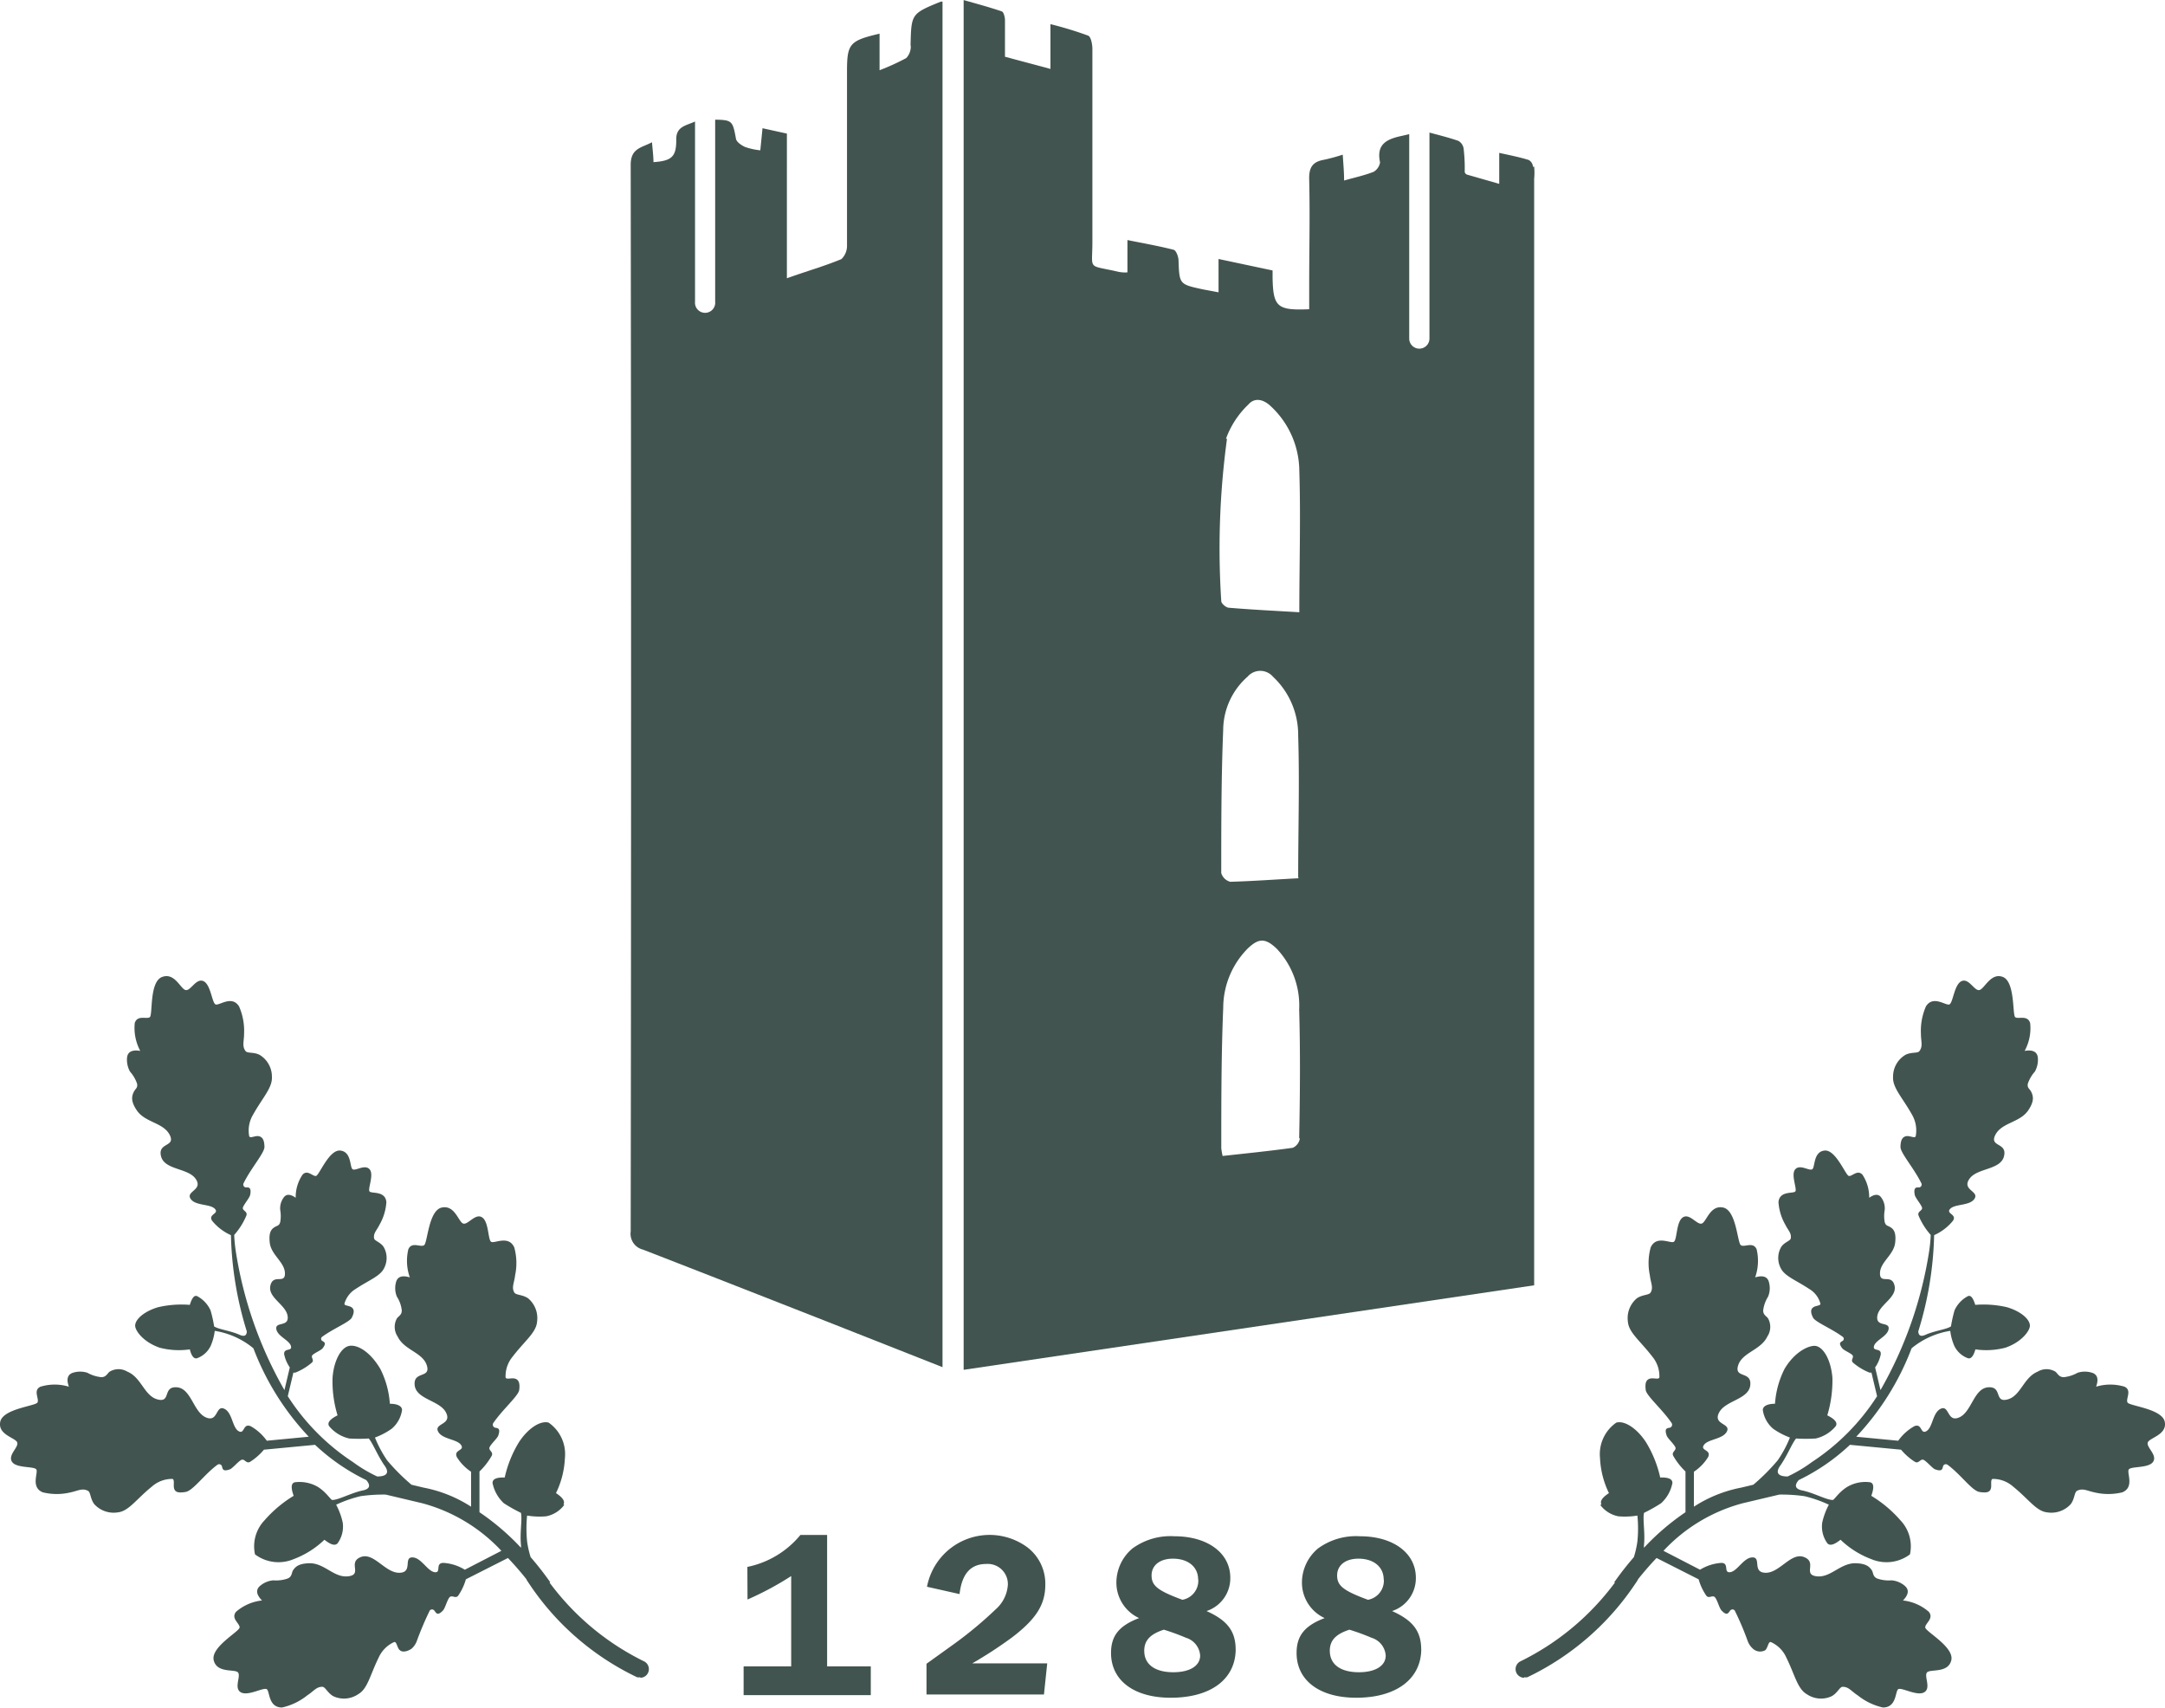 <svg xmlns="http://www.w3.org/2000/svg" viewBox="0 0 60.975 48.089"><g data-name="Group 5108" fill="#42544f"><path data-name="Path 4391" d="M21.049 44.124a2.606 2.606 0 0 0 1.494-.9h.752v3.7h1.23v.811h-3.582v-.811h1.34v-2.542a8.692 8.692 0 0 1-1.23.66Z"/><path data-name="Path 4392" d="M29.402 47.717h-3.308v-.866l.268-.192.536-.385a11.066 11.066 0 0 0 1.144-.955 1.006 1.006 0 0 0 .343-.687.567.567 0 0 0-.608-.591c-.44 0-.687.278-.752.848l-.917-.206a1.795 1.795 0 0 1 2.82-1.116 1.288 1.288 0 0 1 .512 1.058c0 .556-.254.962-.931 1.48a12.081 12.081 0 0 1-1.127.735h2.112Z"/><path data-name="Path 4393" d="M33.744 44.476c0-.343-.271-.584-.711-.584-.364 0-.6.185-.6.471s.161.426.869.687a.546.546 0 0 0 .447-.56m-1.522 2c0 .378.3.6.818.6.464 0 .756-.179.756-.471a.563.563 0 0 0-.4-.5 6.177 6.177 0 0 0-.622-.227c-.392.127-.553.306-.553.6m2.576-.058c0 .842-.687 1.374-1.831 1.374-1.03 0-1.68-.484-1.68-1.261 0-.481.223-.766.79-.982a1.1 1.1 0 0 1-.639-1.01 1.257 1.257 0 0 1 .453-.951 1.817 1.817 0 0 1 1.182-.343c.934 0 1.573.471 1.573 1.168a.972.972 0 0 1-.67.938c.591.264.821.57.821 1.089"/><path data-name="Path 4394" d="M38.97 44.476c0-.343-.271-.584-.711-.584-.364 0-.6.185-.6.471s.161.426.869.687a.546.546 0 0 0 .447-.56m-1.522 2c0 .378.3.6.818.6.464 0 .756-.179.756-.471a.563.563 0 0 0-.4-.5 6.186 6.186 0 0 0-.622-.227c-.392.127-.553.306-.553.6m2.576-.058c0 .842-.7 1.374-1.831 1.374-1.03 0-1.68-.484-1.68-1.261 0-.481.223-.766.79-.982a1.1 1.1 0 0 1-.639-1.01 1.257 1.257 0 0 1 .453-.951 1.817 1.817 0 0 1 1.182-.343c.934 0 1.573.471 1.573 1.168a.972.972 0 0 1-.67.938c.591.264.821.57.821 1.089"/><path data-name="Path 4395" d="M36.609 32.058a.343.343 0 0 1-.2.264c-.642.089-1.292.155-1.975.23a1.665 1.665 0 0 1-.038-.223c0-1.316 0-2.635.055-3.95a2.38 2.38 0 0 1 .687-1.666c.313-.3.5-.3.817 0a2.336 2.336 0 0 1 .635 1.717c.034 1.209.024 2.4 0 3.624m0-7.323c-.666.034-1.3.082-1.941.1a.361.361 0 0 1-.254-.247c0-1.343 0-2.686.055-4.029a2.013 2.013 0 0 1 .687-1.5.471.471 0 0 1 .714 0 2.243 2.243 0 0 1 .711 1.656c.041 1.316 0 2.635 0 4.009m-2.033-12.366a2.511 2.511 0 0 1 .629-.962c.172-.2.412-.155.618.034a2.511 2.511 0 0 1 .818 1.831c.041 1.305 0 2.611 0 3.984-.687-.041-1.333-.072-1.982-.127-.079 0-.216-.12-.216-.185a22.846 22.846 0 0 1 .161-4.572m8.618-7.66a.24.24 0 0 0-.12-.192c-.254-.079-.515-.131-.831-.2v.872l-.9-.258a.1.1 0 0 1-.072-.076 4.76 4.76 0 0 0-.031-.663.3.3 0 0 0-.148-.213c-.254-.089-.522-.155-.814-.234v5.8a.285.285 0 1 1-.57 0V3.778l-.175.041c-.409.086-.766.206-.646.756a.382.382 0 0 1-.182.264c-.258.1-.536.161-.831.244 0-.261-.024-.488-.038-.728a5.151 5.151 0 0 1-.526.144c-.326.055-.429.22-.419.556.024 1 0 2 0 3v.653c-.9.038-1.013-.065-1.031-.879v-.213l-1.522-.323v.938l-.44-.082c-.666-.144-.663-.144-.687-.814 0-.1-.065-.278-.134-.3-.412-.106-.831-.179-1.305-.275v.91a.906.906 0 0 1-.3-.027c-.835-.189-.687-.027-.687-.824V1.377c0-.131-.041-.343-.12-.374A10.392 10.392 0 0 0 29.585.68v1.261l-1.281-.343V.568c0-.086-.038-.23-.089-.247-.344-.117-.7-.213-1.075-.319v38.572l16.068-2.38V5.036a1.809 1.809 0 0 0 0-.343"/><path data-name="Path 4396" d="M25.651 1.292a.474.474 0 0 1-.127.343 6.569 6.569 0 0 1-.752.343V.948c-.848.2-.917.282-.917 1.072v4.885a.517.517 0 0 1-.158.392c-.484.2-.989.343-1.535.539V3.762l-.687-.151c-.021.223-.041.412-.062.622a1.916 1.916 0 0 1-.426-.093c-.1-.045-.24-.137-.258-.227-.093-.5-.1-.536-.587-.543v5.125a.285.285 0 1 1-.567 0V3.422c-.261.12-.543.137-.529.529 0 .46-.127.58-.642.615 0-.168-.024-.343-.041-.56-.3.158-.6.168-.6.635q.021 15.017 0 30.035a.46.46 0 0 0 .343.512c1.717.666 3.466 1.353 5.2 2.033l3.239 1.278V.045h-.048c-.835.343-.831.343-.852 1.233"/><path data-name="Path 4398" d="M18.03 47.23a.2.2 0 0 1-.089 0 7.552 7.552 0 0 1-3.091-2.714.244.244 0 0 1 .412-.258 7.319 7.319 0 0 0 2.868 2.521.244.244 0 0 1-.093.467"/><path data-name="Path 4399" d="M15.893 42.376a.828.828 0 0 1-.512.323 2.143 2.143 0 0 1-.536-.021 3.731 3.731 0 0 0 0 .728 2.747 2.747 0 0 0 .1.443 8.9 8.9 0 0 1 .553.708l-.45.206a8.678 8.678 0 0 0-.742-.89l-1.185.6a1.559 1.559 0 0 1-.216.46c-.076.1-.182-.038-.251.055s-.117.3-.179.364c-.161.168-.192.062-.244 0a.082.082 0 0 0-.127 0 8.9 8.9 0 0 0-.361.848.536.536 0 0 1-.151.227c-.137.093-.268.1-.326.045a.11.11 0 0 1-.038-.041c-.051-.082-.062-.2-.124-.192a.866.866 0 0 0-.44.44c-.244.495-.309.879-.577 1.03a.711.711 0 0 1-.687.062c-.172-.086-.234-.271-.323-.271-.172 0-.24.124-.422.24a1.738 1.738 0 0 1-.711.343c-.385 0-.343-.44-.426-.512s-.526.2-.732.086 0-.443-.079-.556-.591.031-.687-.343.718-.811.728-.927-.254-.251-.1-.443a1.333 1.333 0 0 1 .732-.319c-.161-.161-.182-.3-.058-.409a.663.663 0 0 1 .378-.158.983.983 0 0 0 .405-.052c.124-.055.106-.165.148-.23.082-.124.189-.192.467-.2.429 0 .687.419 1.092.368s-.024-.388.343-.539.687.44 1.085.44.117-.429.368-.433.429.388.632.416 0-.261.251-.261a1.3 1.3 0 0 1 .6.192l1.03-.532a4.714 4.714 0 0 0-2.229-1.34l-1.03-.244a4.625 4.625 0 0 0-.708.045 3.635 3.635 0 0 0-.687.24 1.957 1.957 0 0 1 .185.5.8.8 0 0 1-.144.587c-.072.079-.192.041-.371-.1a2.542 2.542 0 0 1-.866.546 1.1 1.1 0 0 1-1.089-.134 1.063 1.063 0 0 1 .271-.962 3.467 3.467 0 0 1 .818-.687q-.124-.343.031-.381a1.03 1.03 0 0 1 .646.127c.24.148.368.371.409.371.182 0 .532-.2.859-.268.2-.041.23-.141.1-.292a5.733 5.733 0 0 1-1.443-.993l-1.439.137a1.7 1.7 0 0 1-.392.343c-.113.062-.155-.106-.251-.052s-.237.23-.313.261c-.22.082-.206-.027-.23-.093a.082.082 0 0 0-.124-.034c-.371.271-.687.732-.9.766s-.289 0-.319-.093.021-.254-.048-.275a.859.859 0 0 0-.584.22c-.426.343-.646.687-.948.721a.739.739 0 0 1-.67-.23c-.117-.155-.1-.343-.182-.378-.158-.079-.271 0-.481.045a1.662 1.662 0 0 1-.787 0c-.343-.141-.131-.536-.179-.639s-.563-.031-.687-.22.182-.4.148-.539-.55-.213-.481-.584.986-.447 1.048-.546-.134-.343.086-.447a1.374 1.374 0 0 1 .8 0q-.113-.319.113-.392a.666.666 0 0 1 .409 0 .993.993 0 0 0 .392.124c.137 0 .168-.106.234-.155a.481.481 0 0 1 .5 0c.4.165.474.687.855.783s.131-.371.536-.343.464.687.814.845.278-.343.515-.244.23.526.409.632.117-.23.344-.137a1.4 1.4 0 0 1 .453.409l1.182-.113a7.492 7.492 0 0 1-1.559-2.49 2.257 2.257 0 0 0-1.089-.491 1.5 1.5 0 0 1-.117.429.687.687 0 0 1-.385.343c-.086.021-.155-.069-.2-.251a2.126 2.126 0 0 1-.852-.048c-.464-.161-.687-.481-.687-.618 0-.189.271-.412.649-.522a2.916 2.916 0 0 1 .89-.065c.062-.2.127-.282.21-.244a.848.848 0 0 1 .374.4 3.327 3.327 0 0 1 .1.45c.127.086.457.12.711.234.137.062.206.031.21-.093a9.834 9.834 0 0 1-.447-2.71 1.446 1.446 0 0 1-.526-.4c-.134-.192.21-.2.072-.343s-.563-.079-.687-.289.364-.24.148-.553-.879-.244-.976-.639.422-.251.244-.6-.687-.343-.924-.687c-.155-.23-.155-.364-.1-.495s.127-.124.106-.258a1 1 0 0 0-.2-.343.687.687 0 0 1-.082-.4c.021-.158.144-.22.371-.182a1.374 1.374 0 0 1-.155-.783c.072-.24.343-.1.426-.168s-.017-.993.343-1.13.522.343.666.368.292-.343.5-.251.24.618.343.656.457-.268.66.055a1.717 1.717 0 0 1 .141.773c0 .213-.062.343.041.484.052.072.234.021.4.11a.714.714 0 0 1 .343.618c.017.306-.258.577-.529 1.061a.869.869 0 0 0-.11.611c.031.069.168-.027.278 0s.148.131.151.3-.392.615-.591 1.03a.082.082 0 0 0 .062.11c.069 0 .172-.021.127.21-.017.082-.155.24-.2.343s.137.113.093.24a1.949 1.949 0 0 1-.343.546 4.216 4.216 0 0 0 .041.436 11.359 11.359 0 0 0 1.374 3.933l.151-.639a1.031 1.031 0 0 1-.158-.364c-.021-.2.237-.072.189-.24s-.388-.275-.412-.484.368-.041.319-.361-.567-.519-.484-.859.416-.021.409-.343-.4-.519-.429-.876c-.024-.23.021-.343.117-.409s.144-.041.179-.155a.969.969 0 0 0 0-.343.508.508 0 0 1 .093-.343c.072-.11.189-.11.343 0a1.123 1.123 0 0 1 .192-.649c.141-.155.289.055.381.034s.368-.752.687-.714.258.471.343.526.343-.148.477 0-.058.556 0 .625.443-.027.474.3a1.477 1.477 0 0 1-.192.635c-.079.161-.175.234-.155.378 0 .076.168.106.264.24a.615.615 0 0 1 .027.591c-.106.24-.419.343-.807.6a.711.711 0 0 0-.319.419c0 .062.134.045.21.106s.062.155 0 .282-.529.313-.842.546a.069.069 0 0 0 0 .106c.052.038.141.052.021.21-.041.058-.21.124-.282.189s.055.141-.021.216a1.656 1.656 0 0 1-.471.285h-.052l-.158.663a6.228 6.228 0 0 0 1.831 1.851 3.972 3.972 0 0 0 .687.409c.275 0 .343-.106.22-.289-.2-.278-.343-.649-.457-.78a4.362 4.362 0 0 1-.55 0 1.031 1.031 0 0 1-.563-.343c-.062-.089 0-.192.234-.309a3.277 3.277 0 0 1-.141-1.058c.034-.471.23-.835.45-.893s.591.131.893.639a2.553 2.553 0 0 1 .271.986c.227 0 .343.072.343.175a.845.845 0 0 1-.292.529 2.06 2.06 0 0 1-.471.247 3.391 3.391 0 0 0 .343.642 5.72 5.72 0 0 0 .687.687l.344.082a3.758 3.758 0 0 1 1.333.536v-.984a1.343 1.343 0 0 1-.4-.412c-.1-.216.234-.175.117-.343s-.543-.158-.649-.385.4-.182.227-.526-.842-.368-.883-.773.457-.182.343-.553-.639-.429-.824-.817a.488.488 0 0 1-.024-.5c.041-.072.148-.1.141-.24a.893.893 0 0 0-.137-.381.625.625 0 0 1-.024-.409c.041-.155.172-.2.388-.134a1.4 1.4 0 0 1-.041-.793c.1-.223.344-.045.443-.113s.124-.982.5-1.061.471.422.608.453.343-.306.532-.172.155.642.254.687.488-.192.646.155a1.663 1.663 0 0 1 .024.783c-.024.213-.106.343-.024.484.041.079.23.058.388.165a.728.728 0 0 1 .254.66c-.024.306-.344.536-.687.982a.866.866 0 0 0-.2.587c.021.072.172 0 .278.038s.127.151.106.316-.474.553-.732.934a.089.089 0 0 0 .041.124c.072.021.179 0 .1.227-.027.076-.189.22-.24.319s.117.134.055.251a1.937 1.937 0 0 1-.343.44v1.147a6.8 6.8 0 0 1 1.168 1 .365.365 0 0 0 0-.082c-.034-.343.041-.721 0-.9a4.51 4.51 0 0 1-.481-.271 1.058 1.058 0 0 1-.319-.57c0-.11.106-.161.343-.155a3.25 3.25 0 0 1 .4-.993c.261-.4.608-.615.835-.553a1.079 1.079 0 0 1 .46 1 2.508 2.508 0 0 1-.251.986c.189.124.261.23.21.323"/><path data-name="Path 4400" d="M45.068 42.376a.828.828 0 0 0 .512.323 2.143 2.143 0 0 0 .536-.021 3.731 3.731 0 0 1 0 .728 2.749 2.749 0 0 1-.1.443 8.9 8.9 0 0 0-.553.708l.45.206a8.679 8.679 0 0 1 .742-.89l1.185.6a1.559 1.559 0 0 0 .216.46c.076.1.182-.038.251.055s.117.3.179.364c.161.168.192.062.244 0a.082.082 0 0 1 .127 0 8.1 8.1 0 0 1 .361.848.535.535 0 0 0 .151.227.3.3 0 0 0 .344.045.137.137 0 0 0 .034-.041c.051-.082.062-.2.124-.192a.855.855 0 0 1 .44.44c.244.495.313.879.577 1.03a.711.711 0 0 0 .687.062c.175-.086.234-.271.323-.271.172 0 .24.124.422.24a1.738 1.738 0 0 0 .711.343c.385 0 .344-.44.426-.512s.526.2.732.086 0-.443.079-.556.591.031.687-.343-.721-.811-.732-.927.254-.251.1-.443a1.333 1.333 0 0 0-.728-.319c.158-.161.179-.3.055-.409a.653.653 0 0 0-.378-.158.982.982 0 0 1-.405-.052c-.124-.055-.106-.165-.148-.23-.082-.124-.189-.192-.467-.2-.429 0-.7.419-1.092.368s.024-.388-.344-.539-.687.44-1.082.44-.12-.429-.371-.433-.429.388-.632.416-.017-.261-.251-.261a1.312 1.312 0 0 0-.6.192l-1.03-.532a4.7 4.7 0 0 1 2.233-1.34l1.03-.244a4.625 4.625 0 0 1 .708.045 3.635 3.635 0 0 1 .687.24 1.958 1.958 0 0 0-.186.5.8.8 0 0 0 .144.587c.072.079.192.041.371-.1a2.542 2.542 0 0 0 .866.546 1.1 1.1 0 0 0 1.089-.134 1.062 1.062 0 0 0-.271-.962 3.466 3.466 0 0 0-.818-.687q.124-.343-.031-.381a1.006 1.006 0 0 0-.642.127c-.244.148-.371.371-.412.371-.182 0-.529-.2-.859-.268-.2-.041-.23-.141-.1-.292a5.733 5.733 0 0 0 1.443-.993l1.439.137a1.7 1.7 0 0 0 .392.343c.113.062.155-.106.251-.052s.237.23.313.261c.22.082.206-.027.23-.093a.082.082 0 0 1 .124-.034c.371.271.687.732.9.766s.289 0 .319-.093-.021-.254.052-.275a.859.859 0 0 1 .58.22c.426.343.646.687.948.721a.738.738 0 0 0 .67-.23c.117-.155.1-.343.182-.378.158-.079.271 0 .481.045a1.676 1.676 0 0 0 .79 0c.343-.141.127-.536.179-.639s.56-.031.687-.22-.185-.4-.151-.539.55-.213.481-.584-.986-.447-1.048-.546.134-.343-.086-.447a1.374 1.374 0 0 0-.8 0q.113-.319-.113-.392a.667.667 0 0 0-.409 0 .993.993 0 0 1-.388.124c-.141 0-.172-.106-.237-.155a.481.481 0 0 0-.5 0c-.4.165-.474.687-.852.783s-.134-.371-.539-.343-.464.687-.811.845-.282-.343-.519-.244-.23.526-.409.632-.117-.23-.344-.137a1.4 1.4 0 0 0-.453.409l-1.182-.113a7.491 7.491 0 0 0 1.559-2.49 2.257 2.257 0 0 1 1.089-.491 1.5 1.5 0 0 0 .117.429.687.687 0 0 0 .385.343c.086.021.155-.069.206-.251a2.113 2.113 0 0 0 .848-.048c.464-.161.687-.481.687-.618 0-.189-.271-.412-.649-.522a2.916 2.916 0 0 0-.89-.065c-.062-.2-.127-.282-.21-.244a.848.848 0 0 0-.374.4 4.049 4.049 0 0 0-.1.45c-.127.086-.453.12-.711.234-.137.062-.2.031-.21-.093a9.835 9.835 0 0 0 .447-2.71 1.446 1.446 0 0 0 .526-.4c.134-.192-.21-.2-.072-.343s.563-.079.687-.289-.364-.24-.148-.553.879-.244.975-.639-.422-.251-.244-.6.687-.343.924-.687c.155-.23.155-.364.1-.495s-.131-.124-.11-.258a1 1 0 0 1 .2-.343.687.687 0 0 0 .082-.4c-.021-.158-.144-.22-.371-.182a1.329 1.329 0 0 0 .155-.783c-.072-.24-.343-.1-.422-.168s0-.993-.344-1.13-.522.343-.666.368-.292-.343-.5-.251-.24.618-.344.656-.457-.268-.659.055a1.717 1.717 0 0 0-.141.773c0 .213.062.343-.041.484-.048.072-.234.021-.4.11a.714.714 0 0 0-.344.618c-.017.306.261.577.532 1.061a.883.883 0 0 1 .106.611c-.031.069-.168-.027-.278 0s-.148.131-.151.3.392.615.591 1.03a.082.082 0 0 1-.058.11c-.072 0-.175-.021-.131.21.017.082.155.24.2.343s-.137.113-.093.24a1.948 1.948 0 0 0 .343.546 4.2 4.2 0 0 1-.041.436 11.36 11.36 0 0 1-1.374 3.933l-.151-.639a.962.962 0 0 0 .158-.364c.021-.2-.237-.072-.189-.24s.388-.275.412-.484-.368-.041-.319-.361.567-.519.484-.859-.412-.021-.409-.343.4-.519.429-.876c.024-.23-.021-.343-.117-.409s-.144-.041-.179-.155a.968.968 0 0 1 0-.343.508.508 0 0 0-.093-.343c-.072-.11-.189-.11-.344 0a1.154 1.154 0 0 0-.189-.649c-.144-.155-.292.055-.385.034s-.368-.752-.687-.714-.258.471-.343.526-.343-.148-.477 0 .058.556 0 .625-.443-.027-.474.3a1.477 1.477 0 0 0 .192.635c.079.161.175.234.155.378 0 .076-.168.106-.264.24a.615.615 0 0 0-.027.591c.106.24.419.343.807.6a.687.687 0 0 1 .319.419c0 .062-.134.045-.21.106s-.062.155 0 .282.532.313.842.546a.069.069 0 0 1 0 .106c-.052.038-.141.052-.021.21.041.058.21.124.282.189s-.055.141.021.216a1.656 1.656 0 0 0 .471.285h.052l.158.663a6.227 6.227 0 0 1-1.831 1.851 3.971 3.971 0 0 1-.687.409c-.275 0-.343-.106-.22-.289.2-.278.344-.649.457-.78a4.408 4.408 0 0 0 .553 0 1.03 1.03 0 0 0 .56-.343c.062-.089 0-.192-.234-.309a3.394 3.394 0 0 0 .144-1.058c-.038-.471-.23-.835-.453-.893-.168-.041-.591.131-.893.639a2.553 2.553 0 0 0-.271.986c-.223 0-.343.072-.343.175a.845.845 0 0 0 .292.529 2.062 2.062 0 0 0 .471.247 3.2 3.2 0 0 1-.344.642 5.721 5.721 0 0 1-.687.687l-.344.082a3.73 3.73 0 0 0-1.329.536v-.984a1.343 1.343 0 0 0 .4-.412c.1-.216-.234-.175-.117-.343s.543-.158.649-.385-.4-.182-.223-.526.838-.368.879-.773-.457-.182-.343-.553.639-.429.824-.817a.488.488 0 0 0 .024-.5c-.038-.072-.148-.1-.141-.24a.941.941 0 0 1 .137-.381.625.625 0 0 0 .024-.409c-.038-.155-.172-.2-.388-.134a1.4 1.4 0 0 0 .041-.793c-.1-.223-.343-.045-.443-.113s-.124-.982-.5-1.061-.471.422-.608.453-.344-.306-.532-.172-.151.642-.254.687-.488-.192-.646.155a1.663 1.663 0 0 0-.024.783c.024.213.106.343.024.484-.041.079-.23.058-.388.165a.728.728 0 0 0-.254.66c.024.306.344.536.687.982a.865.865 0 0 1 .2.587c-.021.072-.168 0-.278.038s-.127.151-.107.316.477.553.732.934a.089.089 0 0 1-.041.124c-.072.021-.179 0-.1.227.027.076.189.22.24.319s-.117.134-.055.251a1.936 1.936 0 0 0 .344.44v1.147a6.8 6.8 0 0 0-1.168 1 .361.361 0 0 1 0-.082c.034-.343-.041-.721 0-.9a4.511 4.511 0 0 0 .481-.271 1.03 1.03 0 0 0 .319-.57c0-.11-.106-.161-.344-.155a3.25 3.25 0 0 0-.4-.993c-.261-.4-.608-.615-.835-.553a1.079 1.079 0 0 0-.46 1 2.509 2.509 0 0 0 .251.986c-.189.124-.261.23-.209.323"/><path data-name="Path 4402" d="M42.926 47.23a.223.223 0 0 0 .093 0 7.578 7.578 0 0 0 3.091-2.714.244.244 0 0 0-.412-.258 7.319 7.319 0 0 1-2.868 2.521.244.244 0 0 0 .093.467"/></g></svg>